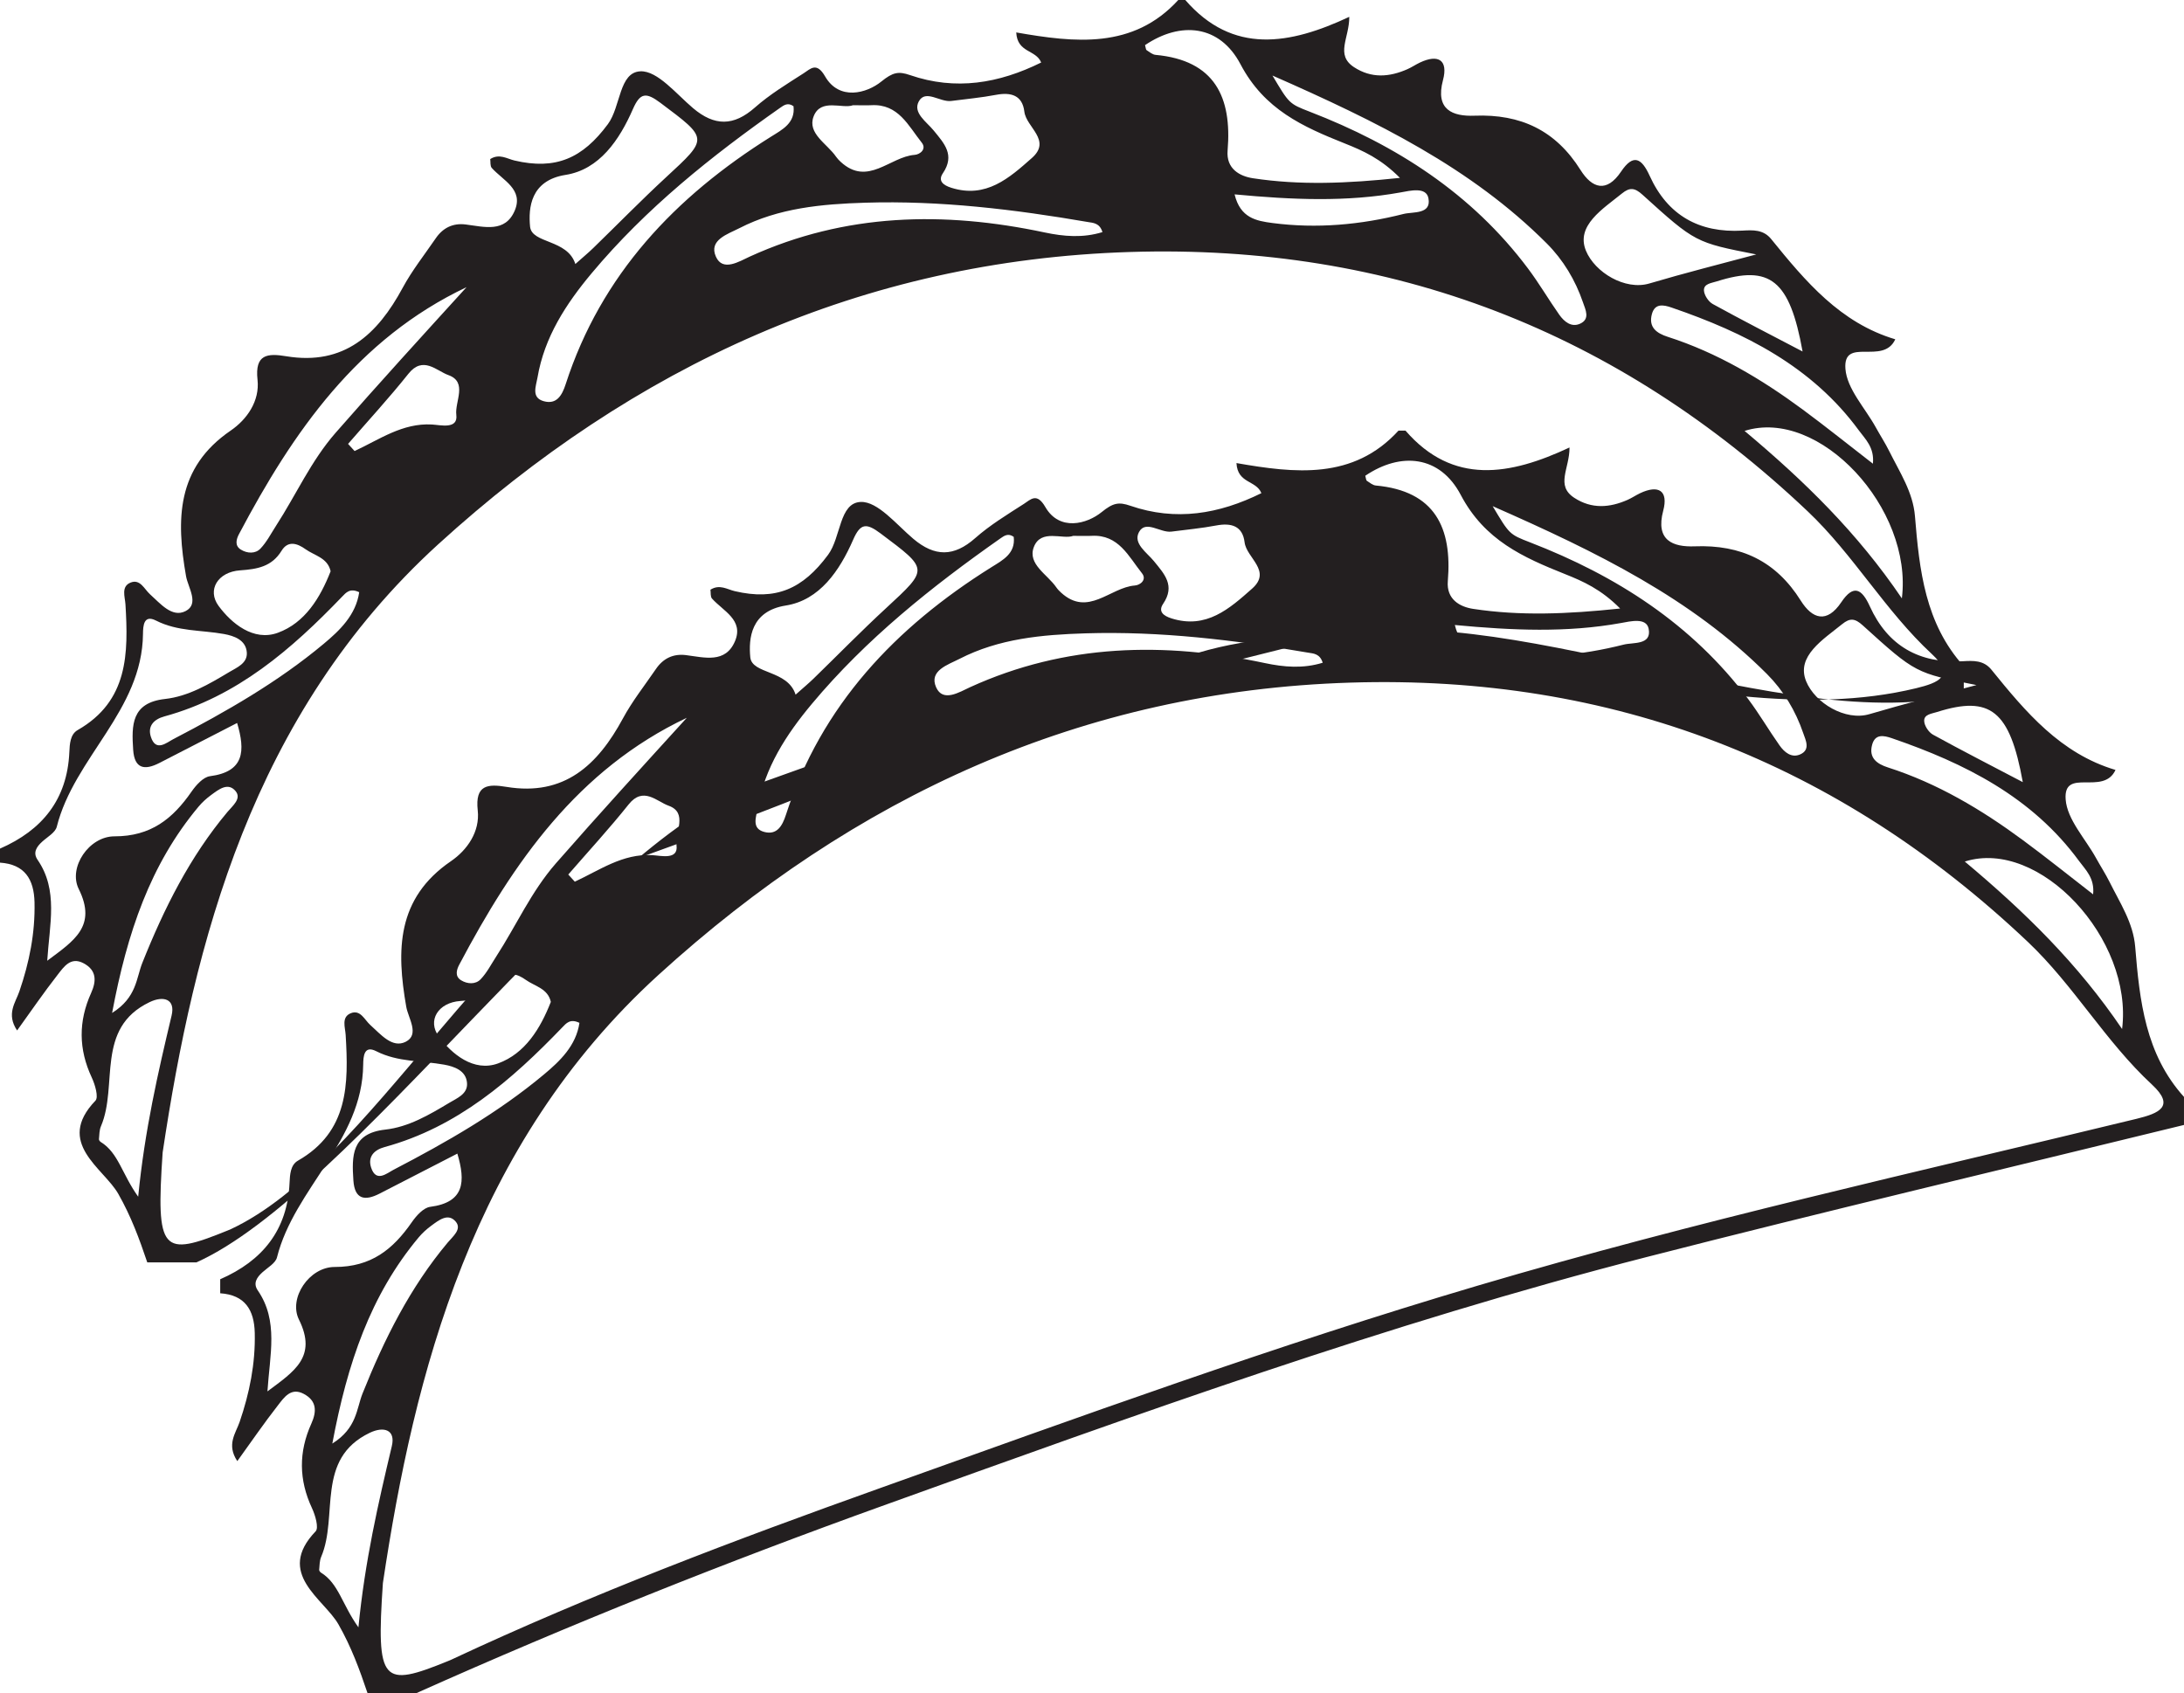 <?xml version="1.0" encoding="UTF-8"?>
<svg xmlns="http://www.w3.org/2000/svg" xmlns:xlink="http://www.w3.org/1999/xlink" width="311.4pt" height="241.402pt" viewBox="0 0 311.4 241.402" version="1.1">
<defs>
<clipPath id="clip1">
  <path d="M 31 61 L 311.398 61 L 311.398 241.402 L 31 241.402 Z M 31 61 "/>
</clipPath>
</defs>
<g id="surface1">
<path style=" stroke:none;fill-rule:evenodd;fill:rgb(13.73%,12.16%,12.549%);fill-opacity:1;" d="M 257.016 50.117 C 255.18 39.918 252.383 37.719 244.793 40.117 C 244 40.371 242.926 40.453 242.953 41.398 C 242.977 42.074 243.59 43.008 244.207 43.348 C 248.367 45.637 252.598 47.801 257.016 50.117 M 49.629 63.293 C 49.938 63.633 50.246 63.973 50.559 64.312 C 54.102 62.668 57.379 60.297 61.57 60.527 C 62.812 60.594 65.324 61.258 65.062 59.152 C 64.828 57.273 66.723 54.473 63.918 53.477 C 62.25 52.883 60.316 50.676 58.227 53.301 C 55.492 56.734 52.504 59.973 49.629 63.293 M 176.031 27.715 C 176.848 31.09 179.121 31.496 181.445 31.801 C 187.754 32.625 193.992 32.059 200.117 30.508 C 201.469 30.164 204.121 30.605 203.668 28.258 C 203.352 26.609 201.07 27.188 199.707 27.434 C 191.996 28.828 184.273 28.488 176.031 27.715 M 51.215 84.441 C 49.891 83.805 49.328 84.508 48.773 85.082 C 41.555 92.594 33.809 99.316 23.445 102.148 C 21.914 102.566 21.023 103.539 21.512 105.062 C 22.215 107.262 23.742 105.895 24.723 105.383 C 32.258 101.465 39.641 97.246 46.172 91.785 C 48.441 89.891 50.75 87.684 51.215 84.441 M 121.617 15.004 C 120.145 15.57 117.012 13.945 116.004 16.609 C 115.082 19.035 117.945 20.496 119.207 22.344 C 119.395 22.613 119.625 22.855 119.867 23.078 C 123.73 26.637 126.887 22.344 130.41 22.082 C 131.188 22.027 132.156 21.25 131.418 20.328 C 129.512 17.945 128.105 14.789 124.246 15 C 123.586 15.035 122.922 15.004 121.617 15.004 M 15.984 144.43 C 19.504 142.223 19.418 139.473 20.297 137.281 C 23.387 129.547 27.062 122.172 32.453 115.746 C 33.168 114.891 34.473 113.871 33.594 112.805 C 32.508 111.488 31.176 112.574 30.113 113.348 C 29.449 113.832 28.82 114.402 28.297 115.031 C 21.418 123.266 18.133 132.984 15.984 144.43 M 47.141 81.453 C 46.715 79.523 44.848 79.23 43.566 78.312 C 42.414 77.484 41.074 77.012 40.145 78.531 C 38.746 80.809 36.676 81.152 34.234 81.324 C 31.062 81.539 29.484 84.117 31.172 86.402 C 32.992 88.863 36.133 91.5 39.621 90.223 C 43.465 88.816 45.645 85.273 47.141 81.453 M 267.043 66.117 C 267.277 63.793 265.961 62.625 265.039 61.367 C 258.332 52.223 248.742 47.422 238.355 43.859 C 237.188 43.457 235.953 43.207 235.527 44.797 C 235.027 46.672 236.207 47.516 237.797 48.027 C 244.855 50.293 251.125 54.031 257.043 58.398 C 260.344 60.836 263.543 63.41 267.043 66.117 M 19.703 170.633 C 20.637 161.125 22.527 152.957 24.469 144.793 C 25.027 142.434 23.305 141.945 21.336 142.887 C 13.535 146.617 16.887 154.754 14.395 160.586 C 14.156 161.145 14.168 161.812 14.109 162.43 C 14.094 162.559 14.242 162.758 14.371 162.836 C 16.875 164.371 17.379 167.383 19.703 170.633 M 135.621 14.398 C 134.035 14.598 131.965 12.703 131.008 14.453 C 130.113 16.086 132.121 17.371 133.117 18.598 C 134.633 20.453 136.199 22.098 134.438 24.703 C 133.715 25.766 134.441 26.398 135.637 26.773 C 140.598 28.34 143.902 25.383 147.129 22.527 C 149.996 19.992 146.324 18.16 146.055 15.922 C 145.777 13.586 144.16 13.117 142.016 13.523 C 139.906 13.926 137.75 14.117 135.621 14.398 M 248.746 61.441 C 257.355 68.66 264.863 76.008 271.172 85.32 C 272.77 72.477 259.379 58.066 248.746 61.441 M 250.41 36.277 C 241.762 34.574 241.738 34.605 234.191 27.766 C 233.09 26.766 232.379 26.68 231.262 27.586 C 228.562 29.781 224.652 32.156 226.125 35.746 C 227.395 38.836 231.707 41.445 235.164 40.422 C 240.215 38.926 245.332 37.637 250.41 36.277 M 157.191 33.094 C 156.793 31.785 155.855 31.781 155.137 31.66 C 144.625 29.852 134.062 28.574 123.371 28.902 C 117.195 29.094 111.039 29.645 105.422 32.535 C 103.781 33.379 101.012 34.211 102.074 36.594 C 103.047 38.781 105.387 37.281 106.934 36.574 C 120.535 30.379 134.594 30.098 148.934 33.141 C 151.695 33.727 154.406 33.953 157.191 33.094 M 113.141 15.145 C 112.344 14.574 111.777 14.992 111.258 15.355 C 101.434 22.25 92.09 29.711 84.359 38.961 C 80.719 43.312 77.613 48.062 76.637 53.836 C 76.43 55.055 75.703 56.715 77.547 57.211 C 79.359 57.703 80.133 56.395 80.652 54.789 C 85.715 39.145 96.277 28.047 109.914 19.5 C 111.559 18.473 113.418 17.539 113.141 15.145 M 181.43 10.77 C 183.801 14.758 183.789 14.785 186.754 15.93 C 199.066 20.688 209.844 27.582 217.867 38.285 C 219.457 40.406 220.801 42.711 222.328 44.879 C 223.02 45.855 224.039 46.711 225.273 46.164 C 226.77 45.5 226.059 44.152 225.707 43.121 C 224.617 39.938 222.902 37.074 220.531 34.699 C 209.762 23.93 196.426 17.367 181.43 10.77 M 66.523 40.945 C 50.965 48.316 41.789 61.566 34.078 76.152 C 33.688 76.887 33.434 77.809 34.344 78.367 C 35.25 78.926 36.406 78.984 37.129 78.23 C 38.027 77.293 38.641 76.078 39.355 74.973 C 42.215 70.562 44.324 65.738 47.871 61.688 C 53.992 54.691 60.254 47.836 66.523 40.945 M 82.035 37.645 C 83.164 36.641 83.91 36.027 84.598 35.355 C 88.051 32.004 91.414 28.559 94.945 25.297 C 101.043 19.668 101.016 19.809 94.176 14.672 C 92.125 13.137 91.281 13.184 90.242 15.555 C 88.32 19.949 85.469 24.176 80.637 24.938 C 75.629 25.73 75.324 29.664 75.578 32.309 C 75.812 34.766 80.906 34.074 82.035 37.645 M 163.262 6.434 C 163.379 6.844 163.375 7.078 163.48 7.148 C 163.887 7.41 164.316 7.781 164.762 7.824 C 173.207 8.598 175.672 13.852 175.035 21.453 C 174.812 24.078 176.77 25.133 178.664 25.418 C 185.344 26.43 192.043 26.164 199.605 25.363 C 196.879 22.613 194.328 21.484 191.77 20.465 C 185.758 18.066 180.277 15.625 176.875 9.164 C 173.91 3.531 168.336 3.004 163.262 6.434 M 6.734 136.988 C 10.527 134.148 13.867 132.086 11.223 126.75 C 9.707 123.691 12.684 119.242 16.324 119.25 C 21.516 119.254 24.629 116.742 27.309 112.875 C 27.949 111.953 28.969 110.801 29.934 110.676 C 34.859 110.035 34.988 107.066 33.809 103.086 C 30.09 105 26.406 106.898 22.723 108.789 C 20.629 109.863 19.168 109.637 18.988 106.91 C 18.754 103.41 18.715 100.199 23.527 99.664 C 26.867 99.293 29.812 97.543 32.676 95.832 C 33.789 95.168 35.301 94.574 35.191 93.027 C 35.059 91.223 33.332 90.656 31.941 90.402 C 28.699 89.816 25.34 90.062 22.234 88.48 C 20.5 87.602 20.398 89.207 20.387 90.395 C 20.27 101.328 10.582 107.992 8.094 117.887 C 7.883 118.715 6.762 119.332 6.027 120 C 5.215 120.734 4.652 121.566 5.359 122.598 C 8.34 126.938 7.062 131.773 6.734 136.988 M 23.191 164.32 C 22.215 178.637 23.09 179.262 32.473 175.445 C 32.625 175.383 32.781 175.32 32.934 175.25 C 52.863 165.914 70.316 129.746 91.023 122.348 C 119.25 112.258 142.129 101.559 170.902 93.055 C 201.902 83.891 241.828 105.742 273.211 98.129 C 276.434 97.348 278.793 96.359 275.441 93.25 C 268.793 87.094 264.289 79.105 257.75 72.914 C 230.668 47.262 198.469 34.766 161.129 35.93 C 122.918 37.117 90.348 52.223 62.492 77.598 C 35.863 101.855 27.66 134.566 23.191 164.32 M 280 99 C 254.465 105.258 214.059 84.527 188.59 91.059 C 117.516 109.285 151.309 96.223 106.914 112.188 C 84.344 120.305 49.887 170.203 28 180 L 21 180 C 19.867 176.637 18.688 173.43 16.863 170.223 C 14.777 166.551 7.82 162.98 13.605 156.941 C 14.082 156.445 13.555 154.641 13.082 153.637 C 11.191 149.605 11.172 145.613 12.988 141.598 C 13.777 139.852 13.773 138.336 11.918 137.348 C 10.082 136.367 9.105 137.855 8.23 138.973 C 6.258 141.496 4.445 144.145 2.438 146.93 C 0.859 144.574 2.211 142.965 2.762 141.355 C 4.18 137.227 5.023 133.035 4.922 128.656 C 4.844 125.371 3.535 123.238 0 123 L 0 121 C 6.016 118.375 9.582 114 9.887 107.258 C 9.938 106.09 10.008 104.703 11.078 104.094 C 18.305 99.961 18.312 93.172 17.887 86.16 C 17.82 85.094 17.23 83.617 18.633 83.062 C 19.996 82.523 20.574 84.008 21.395 84.742 C 22.875 86.066 24.523 88.109 26.445 87.141 C 28.473 86.121 26.809 83.773 26.527 82.16 C 25.113 74.098 25.121 66.707 32.902 61.387 C 35.203 59.812 37.055 57.191 36.719 54.148 C 36.312 50.488 38.148 50.355 40.82 50.797 C 49.062 52.156 53.828 47.684 57.418 41.031 C 58.754 38.559 60.527 36.32 62.121 33.992 C 63.148 32.484 64.582 31.777 66.406 32.008 C 69.039 32.34 72.035 33.23 73.395 30.023 C 74.676 26.996 71.711 25.73 70.117 23.945 C 69.867 23.668 69.957 23.082 69.898 22.68 C 71.207 21.855 72.285 22.637 73.359 22.887 C 79.223 24.262 83.051 22.594 86.672 17.703 C 88.531 15.195 88.238 10.289 91.324 10.168 C 93.754 10.07 96.43 13.402 98.82 15.422 C 101.875 18.004 104.602 18.016 107.645 15.324 C 109.75 13.465 112.203 11.977 114.582 10.449 C 115.574 9.809 116.43 8.789 117.645 10.895 C 119.668 14.391 123.586 13.312 125.668 11.621 C 127.305 10.297 128.109 10.141 129.75 10.707 C 136.258 12.949 142.422 11.895 148.453 8.914 C 147.703 7.047 145.055 7.574 144.898 4.625 C 153.238 6.082 161.562 7.051 168 0 L 169 0 C 175.789 7.824 183.906 6.375 192.383 2.402 C 192.402 5.426 190.348 7.809 193.066 9.582 C 195.547 11.199 198.094 11 200.668 9.867 C 201.277 9.598 201.832 9.219 202.434 8.93 C 205.113 7.656 206.496 8.594 205.746 11.418 C 204.609 15.668 207.137 16.617 210.246 16.496 C 216.836 16.242 221.82 18.602 225.355 24.238 C 227 26.859 229.074 27.539 231.141 24.461 C 232.895 21.852 234.078 22.57 235.211 25.062 C 237.777 30.707 242.27 33.23 248.43 32.883 C 249.926 32.797 251.422 32.707 252.539 34.086 C 257.426 40.113 262.395 46.047 270.234 48.379 C 268.512 52.141 262.773 47.945 263.125 52.59 C 263.344 55.457 265.914 58.148 267.441 60.91 C 268.082 62.074 268.812 63.195 269.402 64.387 C 270.875 67.352 272.762 70.184 273.039 73.594 C 273.668 81.289 274.488 88.902 280 95 Z M 280 99 "/>
<g clip-path="url(#clip1)" clip-rule="nonzero">
<path style=" stroke:none;fill-rule:evenodd;fill:rgb(13.73%,12.16%,12.549%);fill-opacity:1;" d="M 288.414 111.52 C 286.578 101.32 283.785 99.121 276.191 101.52 C 275.398 101.773 274.324 101.855 274.355 102.801 C 274.375 103.477 274.992 104.41 275.605 104.75 C 279.77 107.039 284 109.203 288.414 111.52 M 81.027 124.695 C 81.34 125.035 81.648 125.375 81.957 125.715 C 85.504 124.074 88.777 121.699 92.973 121.93 C 94.211 121.996 96.727 122.66 96.461 120.555 C 96.227 118.676 98.125 115.875 95.32 114.879 C 93.648 114.285 91.719 112.078 89.629 114.703 C 86.891 118.137 83.906 121.375 81.027 124.695 M 207.434 89.117 C 208.246 92.492 210.52 92.898 212.848 93.203 C 219.156 94.027 225.391 93.461 231.52 91.91 C 232.867 91.566 235.523 92.008 235.07 89.66 C 234.754 88.012 232.473 88.59 231.105 88.836 C 223.398 90.23 215.676 89.891 207.434 89.117 M 82.617 145.844 C 81.293 145.207 80.727 145.91 80.176 146.484 C 72.957 153.996 65.211 160.719 54.844 163.551 C 53.316 163.969 52.422 164.941 52.91 166.465 C 53.617 168.664 55.145 167.297 56.125 166.785 C 63.66 162.867 71.039 158.652 77.574 153.188 C 79.844 151.293 82.148 149.086 82.617 145.844 M 153.02 76.406 C 151.543 76.973 148.41 75.348 147.402 78.012 C 146.484 80.438 149.344 81.898 150.609 83.746 C 150.793 84.016 151.027 84.258 151.27 84.48 C 155.133 88.039 158.289 83.746 161.812 83.484 C 162.59 83.43 163.559 82.652 162.82 81.73 C 160.914 79.348 159.508 76.191 155.645 76.402 C 154.984 76.438 154.324 76.406 153.02 76.406 M 47.383 205.832 C 50.902 203.625 50.82 200.875 51.695 198.684 C 54.789 190.953 58.461 183.574 63.855 177.148 C 64.57 176.293 65.875 175.273 64.996 174.207 C 63.91 172.891 62.574 173.977 61.516 174.75 C 60.852 175.234 60.223 175.805 59.695 176.434 C 52.816 184.668 49.531 194.387 47.383 205.832 M 78.539 142.855 C 78.113 140.926 76.25 140.633 74.969 139.715 C 73.812 138.887 72.477 138.414 71.543 139.934 C 70.145 142.211 68.074 142.555 65.637 142.727 C 62.465 142.945 60.883 145.52 62.574 147.805 C 64.395 150.266 67.531 152.902 71.023 151.625 C 74.863 150.219 77.043 146.676 78.539 142.855 M 298.441 127.52 C 298.68 125.195 297.359 124.027 296.438 122.77 C 289.73 113.625 280.141 108.828 269.758 105.262 C 268.59 104.859 267.355 104.609 266.93 106.199 C 266.43 108.074 267.609 108.918 269.199 109.43 C 276.254 111.695 282.527 115.434 288.441 119.801 C 291.746 122.238 294.945 124.812 298.441 127.52 M 51.105 232.035 C 52.039 222.527 53.93 214.359 55.867 206.195 C 56.43 203.836 54.707 203.348 52.734 204.289 C 44.934 208.02 48.285 216.156 45.793 221.988 C 45.559 222.547 45.566 223.215 45.508 223.832 C 45.496 223.961 45.645 224.16 45.773 224.238 C 48.277 225.773 48.777 228.785 51.105 232.035 M 167.02 75.801 C 165.438 76 163.363 74.105 162.406 75.855 C 161.512 77.488 163.52 78.773 164.52 80 C 166.031 81.855 167.602 83.5 165.836 86.105 C 165.117 87.168 165.84 87.801 167.039 88.176 C 172 89.742 175.305 86.785 178.527 83.93 C 181.395 81.395 177.727 79.562 177.457 77.324 C 177.176 74.988 175.559 74.52 173.414 74.926 C 171.305 75.328 169.152 75.52 167.02 75.801 M 280.145 122.844 C 288.758 130.062 296.266 137.41 302.574 146.723 C 304.172 133.879 290.777 119.469 280.145 122.844 M 281.812 97.68 C 273.164 95.977 273.137 96.008 265.594 89.168 C 264.492 88.168 263.781 88.082 262.664 88.988 C 259.961 91.184 256.055 93.559 257.527 97.148 C 258.797 100.238 263.109 102.848 266.562 101.824 C 271.617 100.328 276.73 99.039 281.812 97.68 M 188.594 94.496 C 188.191 93.188 187.258 93.184 186.535 93.062 C 176.027 91.254 165.461 89.977 154.77 90.305 C 148.594 90.496 142.441 91.047 136.82 93.938 C 135.184 94.781 132.414 95.613 133.473 97.996 C 134.445 100.184 136.789 98.684 138.332 97.977 C 151.934 91.781 165.996 91.5 180.336 94.543 C 183.094 95.129 185.809 95.355 188.594 94.496 M 144.539 76.547 C 143.746 75.977 143.176 76.395 142.656 76.758 C 132.836 83.652 123.488 91.113 115.758 100.363 C 112.121 104.715 109.016 109.465 108.035 115.238 C 107.832 116.457 107.105 118.117 108.949 118.617 C 110.762 119.105 111.535 117.797 112.055 116.191 C 117.113 100.547 127.676 89.449 141.316 80.902 C 142.957 79.875 144.82 78.941 144.539 76.547 M 212.828 72.172 C 215.203 76.16 215.191 76.188 218.156 77.332 C 230.465 82.09 241.242 88.984 249.27 99.688 C 250.859 101.809 252.199 104.113 253.73 106.281 C 254.418 107.258 255.438 108.113 256.676 107.566 C 258.172 106.902 257.461 105.555 257.105 104.523 C 256.016 101.34 254.301 98.477 251.934 96.102 C 241.164 85.332 227.824 78.77 212.828 72.172 M 97.926 102.348 C 82.363 109.719 73.188 122.969 65.477 137.555 C 65.09 138.289 64.832 139.211 65.742 139.773 C 66.648 140.328 67.805 140.387 68.527 139.633 C 69.426 138.695 70.039 137.48 70.758 136.375 C 73.617 131.965 75.727 127.141 79.27 123.09 C 85.395 116.094 91.656 109.238 97.926 102.348 M 113.438 99.047 C 114.566 98.043 115.309 97.43 116 96.758 C 119.449 93.406 122.812 89.961 126.348 86.703 C 132.445 81.07 132.414 81.211 125.574 76.074 C 123.527 74.539 122.68 74.586 121.645 76.957 C 119.723 81.352 116.871 85.578 112.035 86.34 C 107.031 87.133 106.727 91.066 106.977 93.711 C 107.211 96.168 112.305 95.477 113.438 99.047 M 194.664 67.836 C 194.781 68.246 194.777 68.48 194.883 68.551 C 195.289 68.812 195.719 69.184 196.164 69.227 C 204.605 70 207.07 75.254 206.434 82.855 C 206.215 85.48 208.172 86.535 210.062 86.82 C 216.742 87.832 223.445 87.566 231.004 86.766 C 228.277 84.016 225.727 82.887 223.168 81.867 C 217.16 79.469 211.676 77.027 208.277 70.566 C 205.312 64.934 199.734 64.406 194.664 67.836 M 38.133 198.391 C 41.93 195.551 45.266 193.488 42.625 188.152 C 41.109 185.094 44.086 180.645 47.723 180.652 C 52.914 180.656 56.027 178.145 58.711 174.277 C 59.352 173.355 60.371 172.203 61.336 172.078 C 66.258 171.438 66.391 168.469 65.211 164.488 C 61.488 166.402 57.809 168.301 54.125 170.191 C 52.027 171.266 50.57 171.039 50.387 168.312 C 50.152 164.816 50.113 161.602 54.926 161.066 C 58.266 160.695 61.215 158.949 64.078 157.234 C 65.188 156.57 66.703 155.98 66.59 154.43 C 66.461 152.625 64.734 152.059 63.34 151.805 C 60.098 151.219 56.742 151.465 53.637 149.883 C 51.902 149.004 51.801 150.613 51.785 151.797 C 51.672 162.73 41.984 169.395 39.492 179.289 C 39.285 180.117 38.164 180.734 37.426 181.402 C 36.613 182.137 36.051 182.969 36.758 184 C 39.742 188.34 38.465 193.176 38.133 198.391 M 54.594 225.723 C 53.617 240.039 54.492 240.664 63.871 236.848 C 64.027 236.785 64.184 236.723 64.332 236.652 C 84.266 227.316 104.824 219.562 125.535 212.164 C 153.762 202.078 181.922 191.82 210.691 183.316 C 241.691 174.152 273.227 167.145 304.613 159.531 C 307.836 158.75 310.191 157.762 306.84 154.652 C 300.191 148.496 295.688 140.508 289.152 134.316 C 262.066 108.664 229.867 96.168 192.531 97.332 C 154.316 98.52 121.75 113.625 93.895 139 C 67.262 163.258 59.062 195.969 54.594 225.723 M 311.398 160.402 C 285.863 166.66 260.27 172.699 234.805 179.23 C 197.828 188.711 161.98 201.711 126.102 214.613 C 103.531 222.73 81.285 231.605 59.398 241.402 L 52.398 241.402 C 51.266 238.039 50.09 234.832 48.266 231.625 C 46.18 227.953 39.219 224.383 45.004 218.344 C 45.48 217.848 44.953 216.043 44.484 215.039 C 42.594 211.008 42.574 207.016 44.387 203 C 45.176 201.254 45.176 199.738 43.316 198.75 C 41.484 197.77 40.504 199.258 39.633 200.375 C 37.66 202.898 35.848 205.547 33.836 208.332 C 32.262 205.977 33.609 204.367 34.164 202.758 C 35.578 198.629 36.426 194.438 36.324 190.059 C 36.246 186.773 34.934 184.641 31.398 184.402 L 31.398 182.402 C 37.418 179.777 40.984 175.402 41.285 168.66 C 41.34 167.492 41.41 166.105 42.477 165.496 C 49.707 161.363 49.711 154.574 49.285 147.562 C 49.223 146.496 48.633 145.02 50.031 144.465 C 51.398 143.926 51.973 145.41 52.793 146.145 C 54.277 147.469 55.926 149.512 57.844 148.543 C 59.871 147.523 58.211 145.176 57.926 143.562 C 56.516 135.5 56.523 128.109 64.301 122.789 C 66.605 121.215 68.453 118.594 68.117 115.551 C 67.715 111.891 69.547 111.758 72.223 112.199 C 80.461 113.559 85.227 109.086 88.82 102.434 C 90.156 99.961 91.93 97.723 93.52 95.395 C 94.547 93.887 95.98 93.18 97.805 93.41 C 100.441 93.742 103.438 94.633 104.797 91.426 C 106.078 88.398 103.113 87.133 101.52 85.348 C 101.27 85.07 101.359 84.484 101.297 84.082 C 102.609 83.258 103.684 84.039 104.758 84.289 C 110.625 85.664 114.449 83.996 118.07 79.105 C 119.93 76.598 119.641 71.691 122.723 71.57 C 125.156 71.473 127.828 74.805 130.219 76.824 C 133.277 79.406 136.004 79.418 139.047 76.727 C 141.152 74.867 143.605 73.379 145.98 71.852 C 146.973 71.211 147.828 70.191 149.047 72.297 C 151.07 75.793 154.984 74.715 157.07 73.023 C 158.703 71.699 159.508 71.543 161.152 72.109 C 167.656 74.352 173.82 73.297 179.852 70.316 C 179.102 68.449 176.457 68.977 176.297 66.027 C 184.637 67.484 192.965 68.453 199.398 61.402 L 200.398 61.402 C 207.188 69.227 215.305 67.777 223.785 63.805 C 223.801 66.828 221.75 69.211 224.469 70.984 C 226.949 72.602 229.496 72.402 232.07 71.27 C 232.676 71 233.23 70.621 233.832 70.332 C 236.516 69.059 237.898 69.996 237.145 72.82 C 236.012 77.07 238.535 78.02 241.645 77.898 C 248.234 77.645 253.223 80.004 256.758 85.641 C 258.398 88.262 260.477 88.941 262.539 85.863 C 264.293 83.254 265.48 83.973 266.609 86.465 C 269.18 92.109 273.668 94.633 279.832 94.285 C 281.328 94.199 282.824 94.109 283.941 95.488 C 288.824 101.516 293.797 107.453 301.633 109.781 C 299.91 113.543 294.176 109.348 294.527 113.992 C 294.742 116.859 297.312 119.551 298.84 122.312 C 299.48 123.477 300.211 124.598 300.805 125.789 C 302.277 128.754 304.164 131.586 304.441 134.996 C 305.07 142.691 305.891 150.305 311.398 156.402 Z M 311.398 160.402 "/>
</g>
</g>
</svg>
